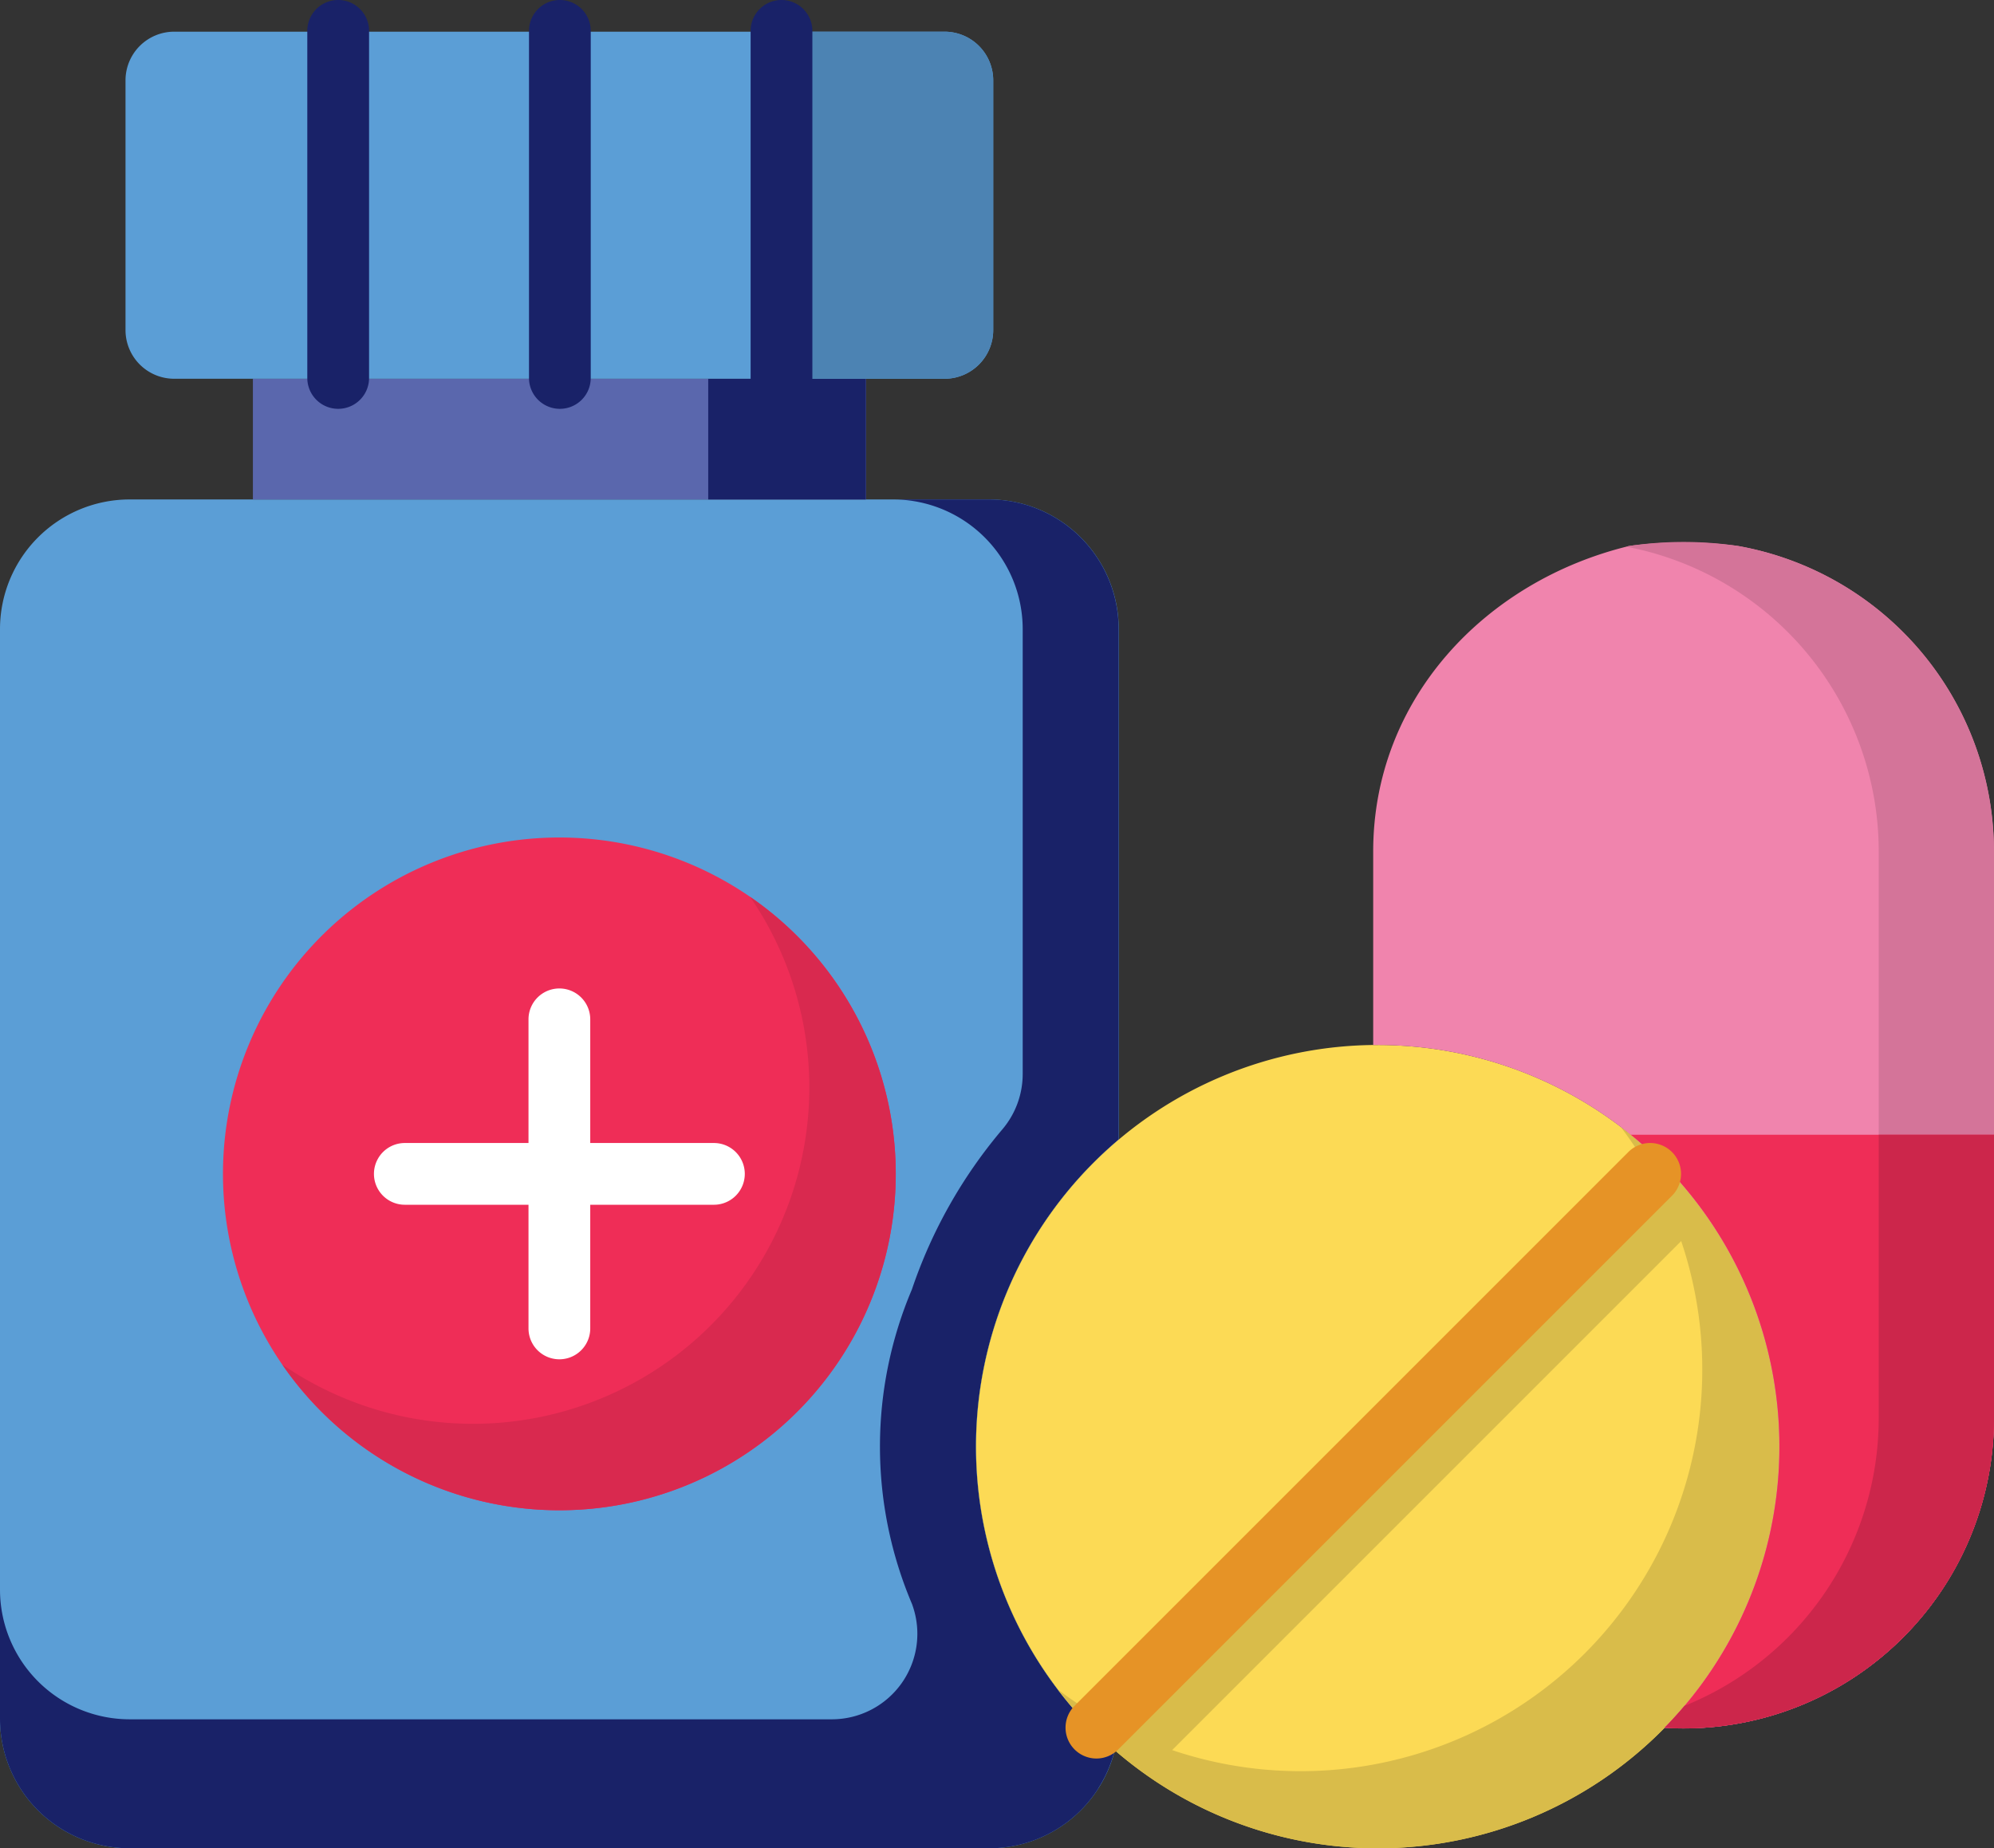 <svg xmlns="http://www.w3.org/2000/svg" width="89" height="82.499" viewBox="0 0 89 82.499"><rect x="0" y="0" width="89" height="82.499" fill="#333333" stroke="none"/><defs><style>.a{fill:#5b9ed6;}.b{fill:#192268;}.c{fill:#5a67ad;}.d{fill:#4c83b3;}.e{fill:#ef2d57;}.f{fill:#d9294f;}.g{fill:#fcda55;}.h{fill:#d9bc4a;}.i{fill:#f084ad;}.j{fill:#d47499;}.k{fill:#cc264b;}.l{fill:#fff;}.m{fill:#e69326;}</style></defs><g transform="translate(0 -19)"><path class="a" d="M44.146,207.455a5.79,5.79,0,0,0,5.613-4.372,17.928,17.928,0,0,1,.175-27.26V153.038a5.788,5.788,0,0,0-5.789-5.788H5.788A5.788,5.788,0,0,0,0,153.038v48.629a5.788,5.788,0,0,0,5.788,5.788" transform="translate(0 -105.957)"/><path class="b" d="M44.146,147.25H39.858a5.788,5.788,0,0,1,5.789,5.788V172.9a3.819,3.819,0,0,1-.907,2.465,21.883,21.883,0,0,0-4.038,7.145,17.969,17.969,0,0,0,.012,14.059l.018.055a3.817,3.817,0,0,1-3.595,5.074H5.788A5.789,5.789,0,0,1,0,195.912v5.755a5.788,5.788,0,0,0,5.789,5.788H44.146a5.777,5.777,0,0,0,4.606-2.285l.019-.025c.042-.056.084-.114.125-.173l.032-.047c.035-.052.071-.1.1-.158l.037-.06q.046-.074.09-.151l.04-.07c.027-.048.054-.1.079-.146l.041-.079c.024-.047.047-.095.069-.143.013-.029.026-.056.039-.084.022-.048.042-.1.062-.145.012-.029.025-.058.036-.088.02-.05.038-.1.056-.149.011-.029.022-.058.032-.087.019-.054.036-.108.053-.162l.025-.077c.024-.081.046-.162.067-.244q-.293-.255-.575-.522l-.067-.063q-.271-.259-.531-.529l-.072-.075q-.262-.274-.511-.56l-.05-.057c-.173-.2-.343-.4-.507-.609a17.926,17.926,0,0,1,2.488-24.845V153.038A5.787,5.787,0,0,0,44.146,147.25Z" transform="translate(0 -105.957)"/><path class="c" d="M64.938,116.254H92.3v5.388H64.938Z" transform="translate(-53.65 -80.349)"/><path class="b" d="M181.852,116.254h7.035v5.388h-7.035Z" transform="translate(-150.241 -80.349)"/><path class="a" d="M32.227,34.879v5.572A2.174,2.174,0,0,0,34.4,42.625H68.783a2.173,2.173,0,0,0,2.174-2.174V29.307a2.173,2.173,0,0,0-2.174-2.174H34.4a2.174,2.174,0,0,0-2.173,2.174Z" transform="translate(-26.625 -6.719)"/><path class="d" d="M198.9,27.133V42.625h7.583a2.173,2.173,0,0,0,2.174-2.174V29.307a2.173,2.173,0,0,0-2.174-2.174Z" transform="translate(-164.327 -6.719)"/><path class="e" d="M87.285,249.065a15.014,15.014,0,1,1-15.014-15.014A15.014,15.014,0,0,1,87.285,249.065Z" transform="translate(-47.305 -177.669)"/><path class="f" d="M93.355,249.273A15.012,15.012,0,0,1,72.477,270.15a15.013,15.013,0,1,0,20.878-20.877Z" transform="translate(-59.878 -190.245)"/><path class="g" d="M286.474,305.248a17.928,17.928,0,1,1-17.929-17.928A17.928,17.928,0,0,1,286.474,305.248Z" transform="translate(-207.053 -221.678)"/><path class="h" d="M296.71,308.293a17.928,17.928,0,0,1-25.12,25.12,17.929,17.929,0,1,0,25.12-25.12Z" transform="translate(-224.38 -239.006)"/><path class="h" d="M282.937,344.23a18.078,18.078,0,0,0,2.191,1.63l24.731-24.732a17.923,17.923,0,0,0-1.63-2.19,1.382,1.382,0,0,0-.31.232l-24.75,24.75A1.372,1.372,0,0,0,282.937,344.23Z" transform="translate(-233.755 -247.8)"/><path class="i" d="M364.026,158.342c-6.41,1.551-11.428,6.815-11.428,13.638v8.637l.2,0a17.927,17.927,0,0,1,12.8,30.476c.281.018.564.029.849.029a13.854,13.854,0,0,0,13.855-13.854V171.98a13.855,13.855,0,0,0-11.428-13.638A18.322,18.322,0,0,0,364.026,158.342Z" transform="translate(-291.307 -114.973)"/><path class="j" d="M422.5,158.341a16.526,16.526,0,0,0-4.852,0c-.049.009-.1.021-.147.029a13.854,13.854,0,0,1,11.281,13.609v25.285a13.855,13.855,0,0,1-8.667,12.846q-.428.506-.891.979c.281.018.564.029.849.029a13.854,13.854,0,0,0,13.854-13.854V171.98A13.855,13.855,0,0,0,422.5,158.341Z" transform="translate(-344.927 -114.972)"/><path class="e" d="M418.75,310.379a17.926,17.926,0,0,1,1.506,26.468c.281.017.564.029.849.029a13.854,13.854,0,0,0,13.855-13.854V310.379Z" transform="translate(-345.959 -240.729)"/><path class="k" d="M436.972,323.022a13.856,13.856,0,0,1-8.667,12.846c-.132.157-.268.31-.405.462l-.071.077c-.136.149-.274.3-.415.439.281.018.564.029.849.029a13.854,13.854,0,0,0,13.855-13.854V310.379h-5.146Z" transform="translate(-353.117 -240.729)"/><path class="l" d="M111.191,279.708h-5.52v-5.52a1.378,1.378,0,1,0-2.756,0v5.52h-5.52a1.378,1.378,0,1,0,0,2.756h5.52v5.52a1.378,1.378,0,1,0,2.756,0v-5.52h5.52a1.378,1.378,0,1,0,0-2.756Z" transform="translate(-79.326 -209.69)"/><g transform="translate(13.716 19)"><path class="b" d="M80.284,37.248a1.378,1.378,0,0,1-1.378-1.378V20.378a1.378,1.378,0,1,1,2.757,0V35.87A1.378,1.378,0,0,1,80.284,37.248Z" transform="translate(-78.906 -19)"/><path class="b" d="M137.2,37.248a1.378,1.378,0,0,1-1.378-1.378V20.378a1.378,1.378,0,1,1,2.756,0V35.87A1.377,1.377,0,0,1,137.2,37.248Z" transform="translate(-125.927 -19)"/><path class="b" d="M194.112,37.248a1.378,1.378,0,0,1-1.378-1.378V20.378a1.378,1.378,0,1,1,2.756,0V35.87A1.377,1.377,0,0,1,194.112,37.248Z" transform="translate(-172.947 -19)"/></g><path class="m" d="M274.975,339.8a1.379,1.379,0,0,1-.974-2.353l24.75-24.75a1.379,1.379,0,0,1,1.949,1.949l-24.75,24.75A1.377,1.377,0,0,1,274.975,339.8Z" transform="translate(-226.039 -242.309)"/></g></svg>